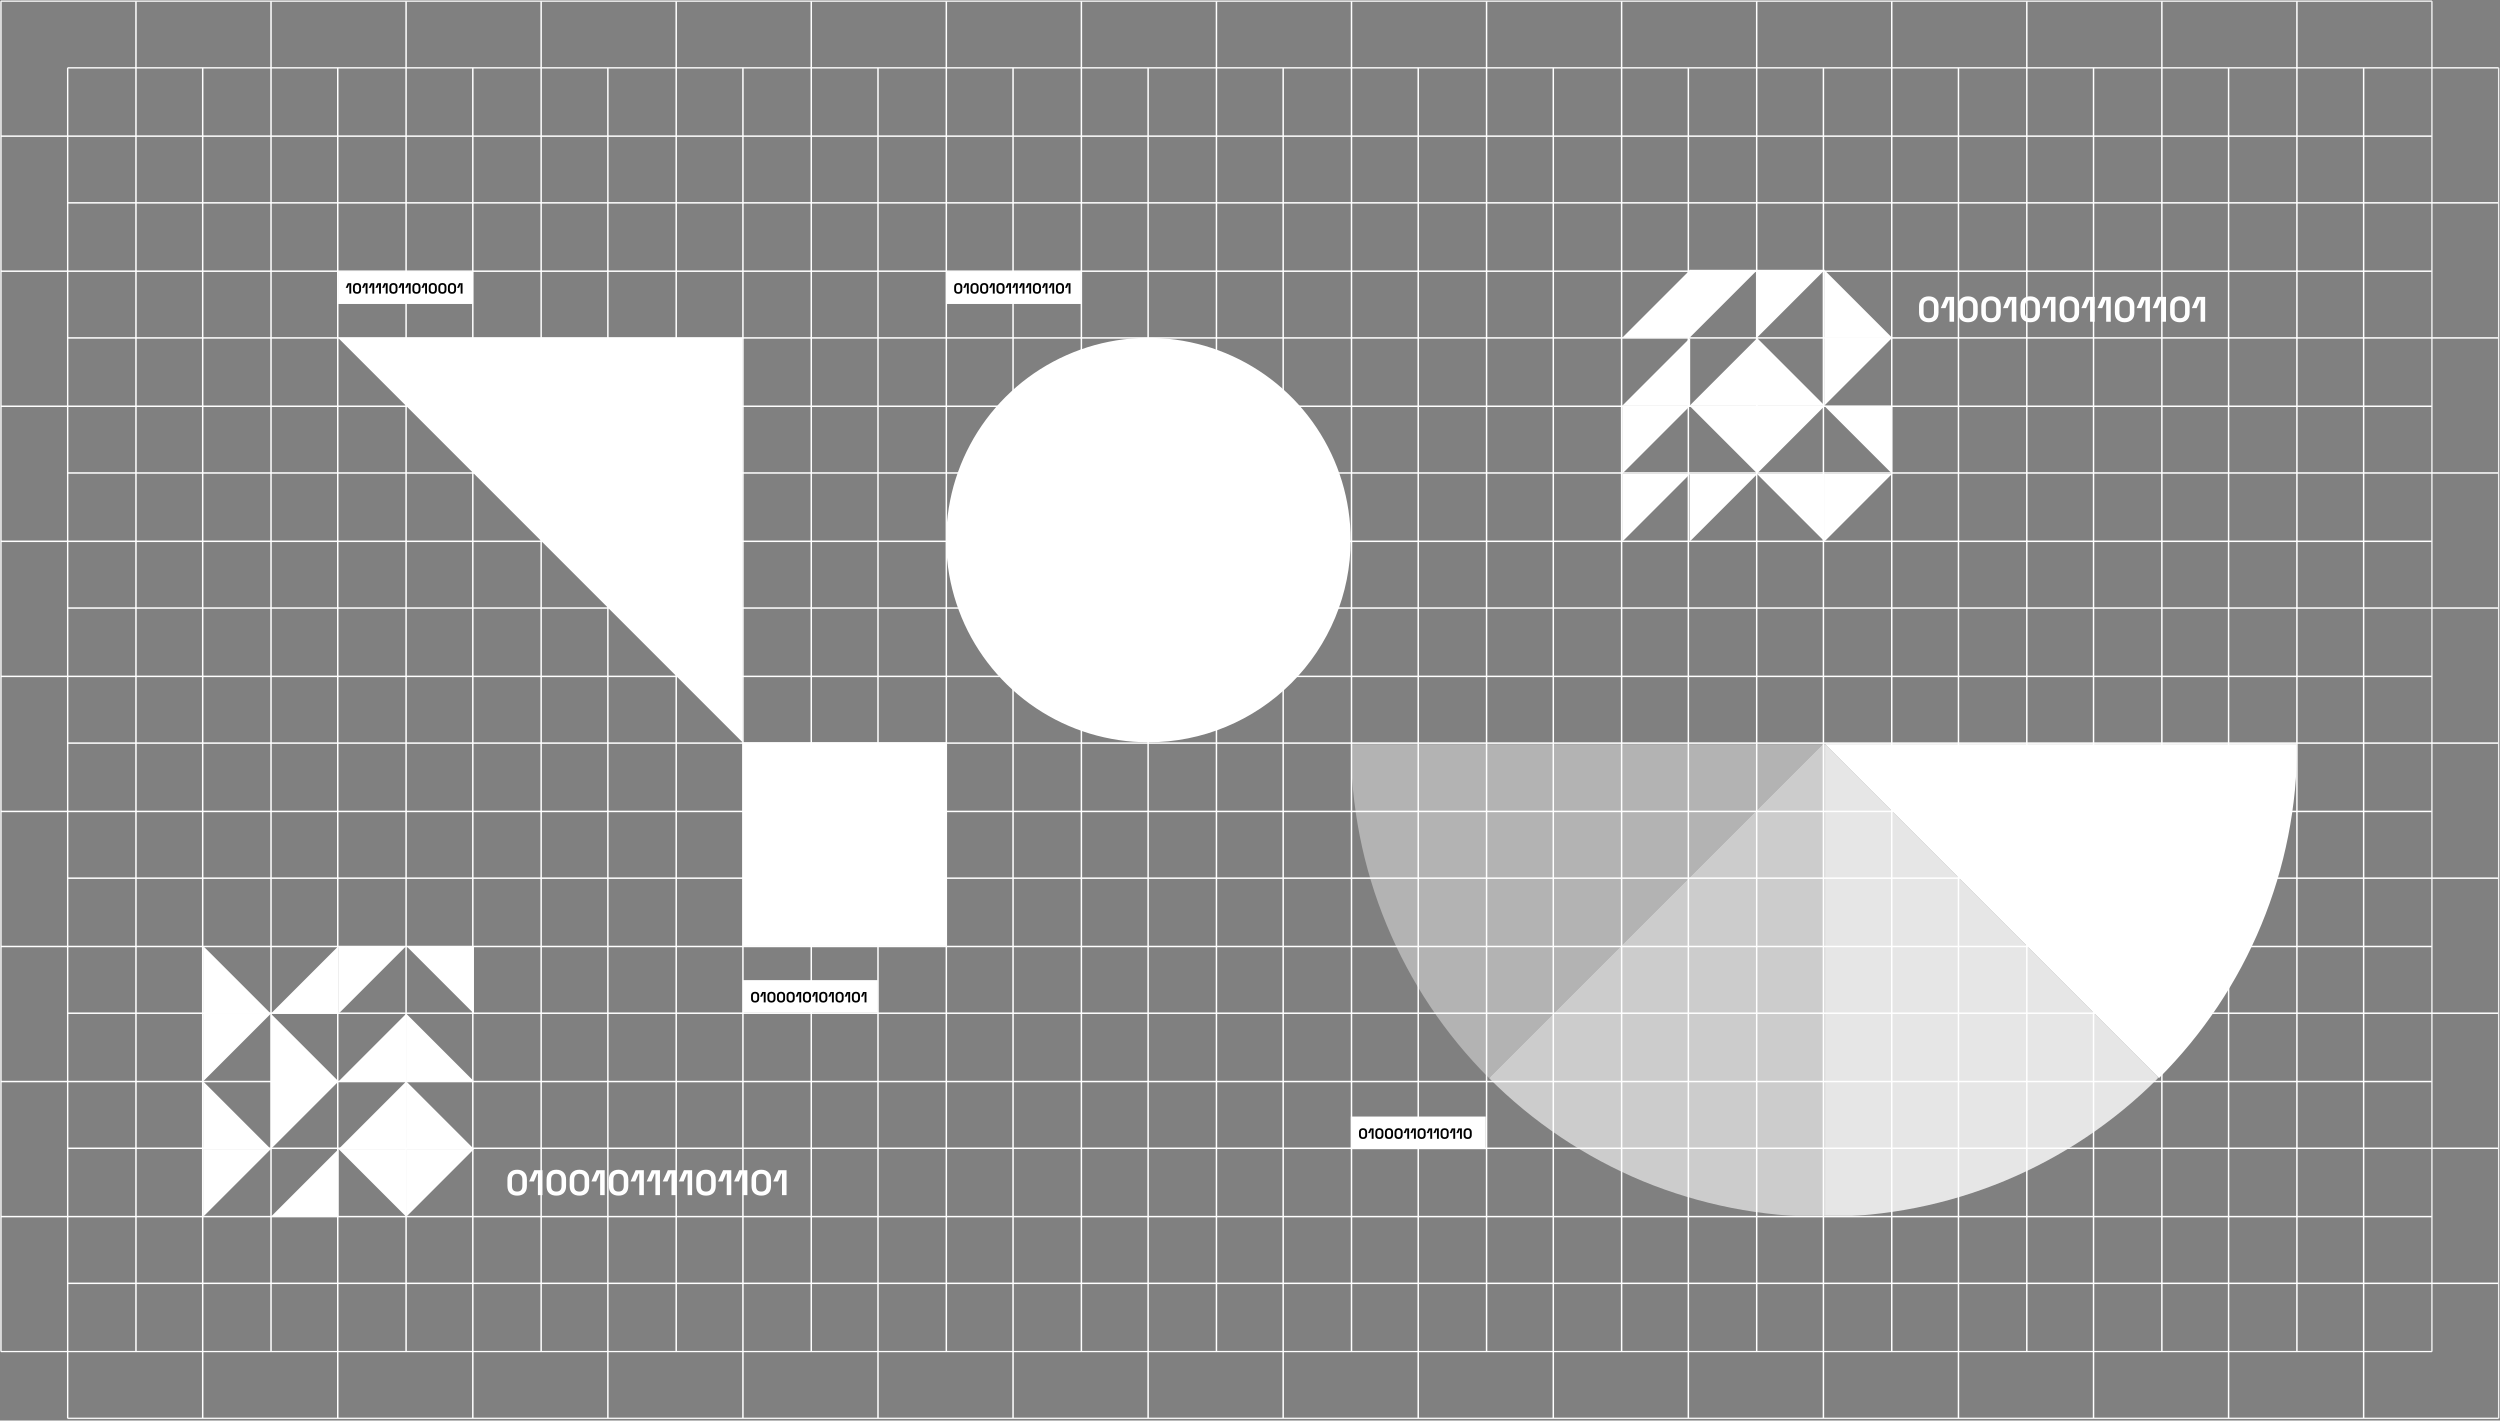 <svg width="1686" height="958" viewBox="0 0 1686 958" fill="none" xmlns="http://www.w3.org/2000/svg">
<rect x="0" y="0" width="1686" height="958" fill="#808080" stroke="none"/>
<mask id="mask0_84_2" style="mask-type:luminance" maskUnits="userSpaceOnUse" x="0" y="0" width="1641" height="913">
<path d="M1640.74 0.112H0V912.176H1640.74V0.112Z" fill="white"/>
</mask>
<g mask="url(#mask0_84_2)">
<path d="M1640.13 0.723H0.611" stroke="white" stroke-miterlimit="10"/>
<path d="M1640.13 91.807H0.611" stroke="white" stroke-miterlimit="10"/>
<path d="M1640.13 182.891H0.611" stroke="white" stroke-miterlimit="10"/>
<path d="M1640.13 273.975H0.611" stroke="white" stroke-miterlimit="10"/>
<path d="M1640.13 365.06H0.611" stroke="white" stroke-miterlimit="10"/>
<path d="M1640.13 456.144H0.611" stroke="white" stroke-miterlimit="10"/>
<path d="M1640.13 547.228H0.611" stroke="white" stroke-miterlimit="10"/>
<path d="M1640.13 638.312H0.611" stroke="white" stroke-miterlimit="10"/>
<path d="M1640.13 729.396H0.611" stroke="white" stroke-miterlimit="10"/>
<path d="M1640.13 820.48H0.611" stroke="white" stroke-miterlimit="10"/>
<path d="M1640.13 911.564H0.611" stroke="white" stroke-miterlimit="10"/>
<path d="M0.611 0.722V911.564" stroke="white" stroke-miterlimit="10"/>
<path d="M91.695 0.722V911.564" stroke="white" stroke-miterlimit="10"/>
<path d="M182.779 0.722V911.564" stroke="white" stroke-miterlimit="10"/>
<path d="M273.864 0.722V911.564" stroke="white" stroke-miterlimit="10"/>
<path d="M364.948 0.722V911.564" stroke="white" stroke-miterlimit="10"/>
<path d="M456.032 0.722V911.564" stroke="white" stroke-miterlimit="10"/>
<path d="M547.117 0.722V911.564" stroke="white" stroke-miterlimit="10"/>
<path d="M638.201 0.722V911.564" stroke="white" stroke-miterlimit="10"/>
<path d="M729.285 0.722V911.564" stroke="white" stroke-miterlimit="10"/>
<path d="M820.369 0.722V911.564" stroke="white" stroke-miterlimit="10"/>
<path d="M911.453 0.722V911.564" stroke="white" stroke-miterlimit="10"/>
<path d="M1002.54 0.722V911.564" stroke="white" stroke-miterlimit="10"/>
<path d="M1093.62 0.722V911.564" stroke="white" stroke-miterlimit="10"/>
<path d="M1184.71 0.722V911.564" stroke="white" stroke-miterlimit="10"/>
<path d="M1275.79 0.722V911.564" stroke="white" stroke-miterlimit="10"/>
<path d="M1366.88 0.722V911.564" stroke="white" stroke-miterlimit="10"/>
<path d="M1457.96 0.722V911.564" stroke="white" stroke-miterlimit="10"/>
<path d="M1549.04 0.722V911.564" stroke="white" stroke-miterlimit="10"/>
<path d="M1640.13 0.722V911.564" stroke="white" stroke-miterlimit="10"/>
</g>
<mask id="mask1_84_2" style="mask-type:luminance" maskUnits="userSpaceOnUse" x="45" y="45" width="1641" height="913">
<path d="M1685.74 45.112H45V957.176H1685.74V45.112Z" fill="white"/>
</mask>
<g mask="url(#mask1_84_2)">
<path d="M1685.13 45.723H45.611" stroke="white" stroke-miterlimit="10"/>
<path d="M1685.13 136.807H45.611" stroke="white" stroke-miterlimit="10"/>
<path d="M1685.13 227.891H45.611" stroke="white" stroke-miterlimit="10"/>
<path d="M1685.13 318.975H45.611" stroke="white" stroke-miterlimit="10"/>
<path d="M1685.13 410.06H45.611" stroke="white" stroke-miterlimit="10"/>
<path d="M1685.13 501.144H45.611" stroke="white" stroke-miterlimit="10"/>
<path d="M1685.13 592.228H45.611" stroke="white" stroke-miterlimit="10"/>
<path d="M1685.13 683.312H45.611" stroke="white" stroke-miterlimit="10"/>
<path d="M1685.13 774.396H45.611" stroke="white" stroke-miterlimit="10"/>
<path d="M1685.13 865.48H45.611" stroke="white" stroke-miterlimit="10"/>
<path d="M1685.13 956.564H45.611" stroke="white" stroke-miterlimit="10"/>
<path d="M45.611 45.722V956.564" stroke="white" stroke-miterlimit="10"/>
<path d="M136.695 45.722V956.564" stroke="white" stroke-miterlimit="10"/>
<path d="M227.779 45.722V956.564" stroke="white" stroke-miterlimit="10"/>
<path d="M318.864 45.722V956.564" stroke="white" stroke-miterlimit="10"/>
<path d="M409.948 45.722V956.564" stroke="white" stroke-miterlimit="10"/>
<path d="M501.032 45.722V956.564" stroke="white" stroke-miterlimit="10"/>
<path d="M592.117 45.722V956.564" stroke="white" stroke-miterlimit="10"/>
<path d="M683.201 45.722V956.564" stroke="white" stroke-miterlimit="10"/>
<path d="M774.285 45.722V956.564" stroke="white" stroke-miterlimit="10"/>
<path d="M865.369 45.722V956.564" stroke="white" stroke-miterlimit="10"/>
<path d="M956.453 45.722V956.564" stroke="white" stroke-miterlimit="10"/>
<path d="M1047.54 45.722V956.564" stroke="white" stroke-miterlimit="10"/>
<path d="M1138.62 45.722V956.564" stroke="white" stroke-miterlimit="10"/>
<path d="M1229.71 45.722V956.564" stroke="white" stroke-miterlimit="10"/>
<path d="M1320.79 45.722V956.564" stroke="white" stroke-miterlimit="10"/>
<path d="M1411.88 45.722V956.564" stroke="white" stroke-miterlimit="10"/>
<path d="M1502.96 45.722V956.564" stroke="white" stroke-miterlimit="10"/>
<path d="M1594.04 45.722V956.564" stroke="white" stroke-miterlimit="10"/>
<path d="M1685.13 45.722V956.564" stroke="white" stroke-miterlimit="10"/>
</g>
<path d="M228.017 227.841L500.758 500.587V227.841H228.017Z" fill="white"/>
<path d="M638.132 500.587H500.758V637.961H638.132V500.587Z" fill="white"/>
<path d="M775.506 500.587H774.506C747.533 500.587 721.166 492.589 698.739 477.605C676.312 462.62 658.833 441.321 648.51 416.402C638.188 391.482 635.487 364.062 640.749 337.607C646.011 311.153 659 286.853 678.072 267.781C697.144 248.708 721.444 235.72 747.898 230.457C774.353 225.195 801.773 227.896 826.693 238.218C851.612 248.54 872.911 266.02 887.896 288.447C902.881 310.874 910.879 337.24 910.879 364.213C910.879 400.381 896.511 435.068 870.936 460.643C845.361 486.218 810.674 500.586 774.506 500.587" fill="white"/>
<path d="M729 183H638V205H729V183Z" fill="white"/>
<path d="M592 661H501V683H592V661Z" fill="white"/>
<path d="M319 183H228V205H319V183Z" fill="white"/>
<path d="M646.24 198.14C645.413 198.14 644.75 197.913 644.25 197.46C643.75 197 643.5 196.307 643.5 195.38V193.62C643.5 192.72 643.75 192.037 644.25 191.57C644.75 191.097 645.413 190.86 646.24 190.86C647.073 190.86 647.737 191.097 648.23 191.57C648.73 192.037 648.98 192.72 648.98 193.62V195.38C648.98 196.307 648.73 197 648.23 197.46C647.737 197.913 647.073 198.14 646.24 198.14ZM646.24 197C646.74 197 647.107 196.863 647.34 196.59C647.58 196.317 647.7 195.927 647.7 195.42V193.56C647.7 193.047 647.567 192.66 647.3 192.4C647.04 192.133 646.687 192 646.24 192C645.78 192 645.42 192.137 645.16 192.41C644.907 192.683 644.78 193.067 644.78 193.56V195.42C644.78 195.947 644.9 196.343 645.14 196.61C645.387 196.87 645.753 197 646.24 197ZM652.064 198V191.94H651.884L650.944 194.16H649.604L651.034 191H653.344V198H652.064ZM657.246 198.14C656.419 198.14 655.756 197.913 655.256 197.46C654.756 197 654.506 196.307 654.506 195.38V193.62C654.506 192.72 654.756 192.037 655.256 191.57C655.756 191.097 656.419 190.86 657.246 190.86C658.079 190.86 658.743 191.097 659.236 191.57C659.736 192.037 659.986 192.72 659.986 193.62V195.38C659.986 196.307 659.736 197 659.236 197.46C658.743 197.913 658.079 198.14 657.246 198.14ZM657.246 197C657.746 197 658.113 196.863 658.346 196.59C658.586 196.317 658.706 195.927 658.706 195.42V193.56C658.706 193.047 658.573 192.66 658.306 192.4C658.046 192.133 657.693 192 657.246 192C656.786 192 656.426 192.137 656.166 192.41C655.913 192.683 655.786 193.067 655.786 193.56V195.42C655.786 195.947 655.906 196.343 656.146 196.61C656.393 196.87 656.759 197 657.246 197ZM663.73 198.14C662.904 198.14 662.24 197.913 661.74 197.46C661.24 197 660.99 196.307 660.99 195.38V193.62C660.99 192.72 661.24 192.037 661.74 191.57C662.24 191.097 662.904 190.86 663.73 190.86C664.564 190.86 665.227 191.097 665.72 191.57C666.22 192.037 666.47 192.72 666.47 193.62V195.38C666.47 196.307 666.22 197 665.72 197.46C665.227 197.913 664.564 198.14 663.73 198.14ZM663.73 197C664.23 197 664.597 196.863 664.83 196.59C665.07 196.317 665.19 195.927 665.19 195.42V193.56C665.19 193.047 665.057 192.66 664.79 192.4C664.53 192.133 664.177 192 663.73 192C663.27 192 662.91 192.137 662.65 192.41C662.397 192.683 662.27 193.067 662.27 193.56V195.42C662.27 195.947 662.39 196.343 662.63 196.61C662.877 196.87 663.244 197 663.73 197ZM669.555 198V191.94H669.375L668.435 194.16H667.095L668.525 191H670.835V198H669.555ZM674.736 198.14C673.909 198.14 673.246 197.913 672.746 197.46C672.246 197 671.996 196.307 671.996 195.38V193.62C671.996 192.72 672.246 192.037 672.746 191.57C673.246 191.097 673.909 190.86 674.736 190.86C675.569 190.86 676.233 191.097 676.726 191.57C677.226 192.037 677.476 192.72 677.476 193.62V195.38C677.476 196.307 677.226 197 676.726 197.46C676.233 197.913 675.569 198.14 674.736 198.14ZM674.736 197C675.236 197 675.603 196.863 675.836 196.59C676.076 196.317 676.196 195.927 676.196 195.42V193.56C676.196 193.047 676.063 192.66 675.796 192.4C675.536 192.133 675.183 192 674.736 192C674.276 192 673.916 192.137 673.656 192.41C673.403 192.683 673.276 193.067 673.276 193.56V195.42C673.276 195.947 673.396 196.343 673.636 196.61C673.883 196.87 674.249 197 674.736 197ZM680.56 198V191.94H680.38L679.44 194.16H678.1L679.53 191H681.84V198H680.56ZM685.082 198V191.94H684.902L683.962 194.16H682.622L684.052 191H686.362V198H685.082ZM689.603 198V191.94H689.423L688.483 194.16H687.143L688.573 191H690.883V198H689.603ZM694.125 198V191.94H693.945L693.005 194.16H691.665L693.095 191H695.405V198H694.125ZM699.306 198.14C698.48 198.14 697.816 197.913 697.316 197.46C696.816 197 696.566 196.307 696.566 195.38V193.62C696.566 192.72 696.816 192.037 697.316 191.57C697.816 191.097 698.48 190.86 699.306 190.86C700.14 190.86 700.803 191.097 701.296 191.57C701.796 192.037 702.046 192.72 702.046 193.62V195.38C702.046 196.307 701.796 197 701.296 197.46C700.803 197.913 700.14 198.14 699.306 198.14ZM699.306 197C699.806 197 700.173 196.863 700.406 196.59C700.646 196.317 700.766 195.927 700.766 195.42V193.56C700.766 193.047 700.633 192.66 700.366 192.4C700.106 192.133 699.753 192 699.306 192C698.846 192 698.486 192.137 698.226 192.41C697.973 192.683 697.846 193.067 697.846 193.56V195.42C697.846 195.947 697.966 196.343 698.206 196.61C698.453 196.87 698.82 197 699.306 197ZM705.131 198V191.94H704.951L704.011 194.16H702.671L704.101 191H706.411V198H705.131ZM709.652 198V191.94H709.472L708.532 194.16H707.192L708.622 191H710.932V198H709.652ZM714.834 198.14C714.007 198.14 713.344 197.913 712.844 197.46C712.344 197 712.094 196.307 712.094 195.38V193.62C712.094 192.72 712.344 192.037 712.844 191.57C713.344 191.097 714.007 190.86 714.834 190.86C715.667 190.86 716.33 191.097 716.824 191.57C717.324 192.037 717.574 192.72 717.574 193.62V195.38C717.574 196.307 717.324 197 716.824 197.46C716.33 197.913 715.667 198.14 714.834 198.14ZM714.834 197C715.334 197 715.7 196.863 715.934 196.59C716.174 196.317 716.294 195.927 716.294 195.42V193.56C716.294 193.047 716.16 192.66 715.894 192.4C715.634 192.133 715.28 192 714.834 192C714.374 192 714.014 192.137 713.754 192.41C713.5 192.683 713.374 193.067 713.374 193.56V195.42C713.374 195.947 713.494 196.343 713.734 196.61C713.98 196.87 714.347 197 714.834 197ZM720.658 198V191.94H720.478L719.538 194.16H718.198L719.628 191H721.938V198H720.658Z" fill="black"/>
<path d="M509.24 676.14C508.413 676.14 507.75 675.913 507.25 675.46C506.75 675 506.5 674.307 506.5 673.38V671.62C506.5 670.72 506.75 670.037 507.25 669.57C507.75 669.097 508.413 668.86 509.24 668.86C510.073 668.86 510.737 669.097 511.23 669.57C511.73 670.037 511.98 670.72 511.98 671.62V673.38C511.98 674.307 511.73 675 511.23 675.46C510.737 675.913 510.073 676.14 509.24 676.14ZM509.24 675C509.74 675 510.107 674.863 510.34 674.59C510.58 674.317 510.7 673.927 510.7 673.42V671.56C510.7 671.047 510.567 670.66 510.3 670.4C510.04 670.133 509.687 670 509.24 670C508.78 670 508.42 670.137 508.16 670.41C507.907 670.683 507.78 671.067 507.78 671.56V673.42C507.78 673.947 507.9 674.343 508.14 674.61C508.387 674.87 508.753 675 509.24 675ZM515.064 676V669.94H514.884L513.944 672.16H512.604L514.034 669H516.344V676H515.064ZM520.246 676.14C519.419 676.14 518.756 675.913 518.256 675.46C517.756 675 517.506 674.307 517.506 673.38V671.62C517.506 670.72 517.756 670.037 518.256 669.57C518.756 669.097 519.419 668.86 520.246 668.86C521.079 668.86 521.743 669.097 522.236 669.57C522.736 670.037 522.986 670.72 522.986 671.62V673.38C522.986 674.307 522.736 675 522.236 675.46C521.743 675.913 521.079 676.14 520.246 676.14ZM520.246 675C520.746 675 521.113 674.863 521.346 674.59C521.586 674.317 521.706 673.927 521.706 673.42V671.56C521.706 671.047 521.573 670.66 521.306 670.4C521.046 670.133 520.693 670 520.246 670C519.786 670 519.426 670.137 519.166 670.41C518.913 670.683 518.786 671.067 518.786 671.56V673.42C518.786 673.947 518.906 674.343 519.146 674.61C519.393 674.87 519.759 675 520.246 675ZM526.73 676.14C525.904 676.14 525.24 675.913 524.74 675.46C524.24 675 523.99 674.307 523.99 673.38V671.62C523.99 670.72 524.24 670.037 524.74 669.57C525.24 669.097 525.904 668.86 526.73 668.86C527.564 668.86 528.227 669.097 528.72 669.57C529.22 670.037 529.47 670.72 529.47 671.62V673.38C529.47 674.307 529.22 675 528.72 675.46C528.227 675.913 527.564 676.14 526.73 676.14ZM526.73 675C527.23 675 527.597 674.863 527.83 674.59C528.07 674.317 528.19 673.927 528.19 673.42V671.56C528.19 671.047 528.057 670.66 527.79 670.4C527.53 670.133 527.177 670 526.73 670C526.27 670 525.91 670.137 525.65 670.41C525.397 670.683 525.27 671.067 525.27 671.56V673.42C525.27 673.947 525.39 674.343 525.63 674.61C525.877 674.87 526.244 675 526.73 675ZM533.215 676.14C532.388 676.14 531.725 675.913 531.225 675.46C530.725 675 530.475 674.307 530.475 673.38V671.62C530.475 670.72 530.725 670.037 531.225 669.57C531.725 669.097 532.388 668.86 533.215 668.86C534.048 668.86 534.711 669.097 535.205 669.57C535.705 670.037 535.955 670.72 535.955 671.62V673.38C535.955 674.307 535.705 675 535.205 675.46C534.711 675.913 534.048 676.14 533.215 676.14ZM533.215 675C533.715 675 534.081 674.863 534.315 674.59C534.555 674.317 534.675 673.927 534.675 673.42V671.56C534.675 671.047 534.541 670.66 534.275 670.4C534.015 670.133 533.661 670 533.215 670C532.755 670 532.395 670.137 532.135 670.41C531.881 670.683 531.755 671.067 531.755 671.56V673.42C531.755 673.947 531.875 674.343 532.115 674.61C532.361 674.87 532.728 675 533.215 675ZM539.039 676V669.94H538.859L537.919 672.16H536.579L538.009 669H540.319V676H539.039ZM544.22 676.14C543.394 676.14 542.73 675.913 542.23 675.46C541.73 675 541.48 674.307 541.48 673.38V671.62C541.48 670.72 541.73 670.037 542.23 669.57C542.73 669.097 543.394 668.86 544.22 668.86C545.054 668.86 545.717 669.097 546.21 669.57C546.71 670.037 546.96 670.72 546.96 671.62V673.38C546.96 674.307 546.71 675 546.21 675.46C545.717 675.913 545.054 676.14 544.22 676.14ZM544.22 675C544.72 675 545.087 674.863 545.32 674.59C545.56 674.317 545.68 673.927 545.68 673.42V671.56C545.68 671.047 545.547 670.66 545.28 670.4C545.02 670.133 544.667 670 544.22 670C543.76 670 543.4 670.137 543.14 670.41C542.887 670.683 542.76 671.067 542.76 671.56V673.42C542.76 673.947 542.88 674.343 543.12 674.61C543.367 674.87 543.734 675 544.22 675ZM550.045 676V669.94H549.865L548.925 672.16H547.585L549.015 669H551.325V676H550.045ZM555.226 676.14C554.4 676.14 553.736 675.913 553.236 675.46C552.736 675 552.486 674.307 552.486 673.38V671.62C552.486 670.72 552.736 670.037 553.236 669.57C553.736 669.097 554.4 668.86 555.226 668.86C556.06 668.86 556.723 669.097 557.216 669.57C557.716 670.037 557.966 670.72 557.966 671.62V673.38C557.966 674.307 557.716 675 557.216 675.46C556.723 675.913 556.06 676.14 555.226 676.14ZM555.226 675C555.726 675 556.093 674.863 556.326 674.59C556.566 674.317 556.686 673.927 556.686 673.42V671.56C556.686 671.047 556.553 670.66 556.286 670.4C556.026 670.133 555.673 670 555.226 670C554.766 670 554.406 670.137 554.146 670.41C553.893 670.683 553.766 671.067 553.766 671.56V673.42C553.766 673.947 553.886 674.343 554.126 674.61C554.373 674.87 554.74 675 555.226 675ZM561.051 676V669.94H560.871L559.931 672.16H558.591L560.021 669H562.331V676H561.051ZM566.232 676.14C565.406 676.14 564.742 675.913 564.242 675.46C563.742 675 563.492 674.307 563.492 673.38V671.62C563.492 670.72 563.742 670.037 564.242 669.57C564.742 669.097 565.406 668.86 566.232 668.86C567.066 668.86 567.729 669.097 568.222 669.57C568.722 670.037 568.972 670.72 568.972 671.62V673.38C568.972 674.307 568.722 675 568.222 675.46C567.729 675.913 567.066 676.14 566.232 676.14ZM566.232 675C566.732 675 567.099 674.863 567.332 674.59C567.572 674.317 567.692 673.927 567.692 673.42V671.56C567.692 671.047 567.559 670.66 567.292 670.4C567.032 670.133 566.679 670 566.232 670C565.772 670 565.412 670.137 565.152 670.41C564.899 670.683 564.772 671.067 564.772 671.56V673.42C564.772 673.947 564.892 674.343 565.132 674.61C565.379 674.87 565.746 675 566.232 675ZM572.057 676V669.94H571.877L570.937 672.16H569.597L571.027 669H573.337V676H572.057ZM577.238 676.14C576.411 676.14 575.748 675.913 575.248 675.46C574.748 675 574.498 674.307 574.498 673.38V671.62C574.498 670.72 574.748 670.037 575.248 669.57C575.748 669.097 576.411 668.86 577.238 668.86C578.071 668.86 578.735 669.097 579.228 669.57C579.728 670.037 579.978 670.72 579.978 671.62V673.38C579.978 674.307 579.728 675 579.228 675.46C578.735 675.913 578.071 676.14 577.238 676.14ZM577.238 675C577.738 675 578.105 674.863 578.338 674.59C578.578 674.317 578.698 673.927 578.698 673.42V671.56C578.698 671.047 578.565 670.66 578.298 670.4C578.038 670.133 577.685 670 577.238 670C576.778 670 576.418 670.137 576.158 670.41C575.905 670.683 575.778 671.067 575.778 671.56V673.42C575.778 673.947 575.898 674.343 576.138 674.61C576.385 674.87 576.751 675 577.238 675ZM583.062 676V669.94H582.882L581.942 672.16H580.602L582.032 669H584.342V676H583.062Z" fill="black"/>
<path d="M235.58 198V191.94H235.4L234.46 194.16H233.12L234.55 191H236.86V198H235.58ZM240.761 198.14C239.935 198.14 239.271 197.913 238.771 197.46C238.271 197 238.021 196.307 238.021 195.38V193.62C238.021 192.72 238.271 192.037 238.771 191.57C239.271 191.097 239.935 190.86 240.761 190.86C241.595 190.86 242.258 191.097 242.751 191.57C243.251 192.037 243.501 192.72 243.501 193.62V195.38C243.501 196.307 243.251 197 242.751 197.46C242.258 197.913 241.595 198.14 240.761 198.14ZM240.761 197C241.261 197 241.628 196.863 241.861 196.59C242.101 196.317 242.221 195.927 242.221 195.42V193.56C242.221 193.047 242.088 192.66 241.821 192.4C241.561 192.133 241.208 192 240.761 192C240.301 192 239.941 192.137 239.681 192.41C239.428 192.683 239.301 193.067 239.301 193.56V195.42C239.301 195.947 239.421 196.343 239.661 196.61C239.908 196.87 240.275 197 240.761 197ZM246.586 198V191.94H246.406L245.466 194.16H244.126L245.556 191H247.866V198H246.586ZM251.107 198V191.94H250.927L249.987 194.16H248.647L250.077 191H252.387V198H251.107ZM255.629 198V191.94H255.449L254.509 194.16H253.169L254.599 191H256.909V198H255.629ZM260.15 198V191.94H259.97L259.03 194.16H257.69L259.12 191H261.43V198H260.15ZM265.332 198.14C264.505 198.14 263.842 197.913 263.342 197.46C262.842 197 262.592 196.307 262.592 195.38V193.62C262.592 192.72 262.842 192.037 263.342 191.57C263.842 191.097 264.505 190.86 265.332 190.86C266.165 190.86 266.828 191.097 267.322 191.57C267.822 192.037 268.072 192.72 268.072 193.62V195.38C268.072 196.307 267.822 197 267.322 197.46C266.828 197.913 266.165 198.14 265.332 198.14ZM265.332 197C265.832 197 266.198 196.863 266.432 196.59C266.672 196.317 266.792 195.927 266.792 195.42V193.56C266.792 193.047 266.658 192.66 266.392 192.4C266.132 192.133 265.778 192 265.332 192C264.872 192 264.512 192.137 264.252 192.41C263.998 192.683 263.872 193.067 263.872 193.56V195.42C263.872 195.947 263.992 196.343 264.232 196.61C264.478 196.87 264.845 197 265.332 197ZM271.156 198V191.94H270.976L270.036 194.16H268.696L270.126 191H272.436V198H271.156ZM275.678 198V191.94H275.498L274.558 194.16H273.218L274.648 191H276.958V198H275.678ZM280.859 198.14C280.032 198.14 279.369 197.913 278.869 197.46C278.369 197 278.119 196.307 278.119 195.38V193.62C278.119 192.72 278.369 192.037 278.869 191.57C279.369 191.097 280.032 190.86 280.859 190.86C281.692 190.86 282.356 191.097 282.849 191.57C283.349 192.037 283.599 192.72 283.599 193.62V195.38C283.599 196.307 283.349 197 282.849 197.46C282.356 197.913 281.692 198.14 280.859 198.14ZM280.859 197C281.359 197 281.726 196.863 281.959 196.59C282.199 196.317 282.319 195.927 282.319 195.42V193.56C282.319 193.047 282.186 192.66 281.919 192.4C281.659 192.133 281.306 192 280.859 192C280.399 192 280.039 192.137 279.779 192.41C279.526 192.683 279.399 193.067 279.399 193.56V195.42C279.399 195.947 279.519 196.343 279.759 196.61C280.006 196.87 280.372 197 280.859 197ZM286.684 198V191.94H286.504L285.564 194.16H284.224L285.654 191H287.964V198H286.684ZM291.865 198.14C291.038 198.14 290.375 197.913 289.875 197.46C289.375 197 289.125 196.307 289.125 195.38V193.62C289.125 192.72 289.375 192.037 289.875 191.57C290.375 191.097 291.038 190.86 291.865 190.86C292.698 190.86 293.362 191.097 293.855 191.57C294.355 192.037 294.605 192.72 294.605 193.62V195.38C294.605 196.307 294.355 197 293.855 197.46C293.362 197.913 292.698 198.14 291.865 198.14ZM291.865 197C292.365 197 292.732 196.863 292.965 196.59C293.205 196.317 293.325 195.927 293.325 195.42V193.56C293.325 193.047 293.192 192.66 292.925 192.4C292.665 192.133 292.312 192 291.865 192C291.405 192 291.045 192.137 290.785 192.41C290.532 192.683 290.405 193.067 290.405 193.56V195.42C290.405 195.947 290.525 196.343 290.765 196.61C291.012 196.87 291.378 197 291.865 197ZM298.349 198.14C297.523 198.14 296.859 197.913 296.359 197.46C295.859 197 295.609 196.307 295.609 195.38V193.62C295.609 192.72 295.859 192.037 296.359 191.57C296.859 191.097 297.523 190.86 298.349 190.86C299.183 190.86 299.846 191.097 300.339 191.57C300.839 192.037 301.089 192.72 301.089 193.62V195.38C301.089 196.307 300.839 197 300.339 197.46C299.846 197.913 299.183 198.14 298.349 198.14ZM298.349 197C298.849 197 299.216 196.863 299.449 196.59C299.689 196.317 299.809 195.927 299.809 195.42V193.56C299.809 193.047 299.676 192.66 299.409 192.4C299.149 192.133 298.796 192 298.349 192C297.889 192 297.529 192.137 297.269 192.41C297.016 192.683 296.889 193.067 296.889 193.56V195.42C296.889 195.947 297.009 196.343 297.249 196.61C297.496 196.87 297.863 197 298.349 197ZM304.834 198.14C304.007 198.14 303.344 197.913 302.844 197.46C302.344 197 302.094 196.307 302.094 195.38V193.62C302.094 192.72 302.344 192.037 302.844 191.57C303.344 191.097 304.007 190.86 304.834 190.86C305.667 190.86 306.33 191.097 306.824 191.57C307.324 192.037 307.574 192.72 307.574 193.62V195.38C307.574 196.307 307.324 197 306.824 197.46C306.33 197.913 305.667 198.14 304.834 198.14ZM304.834 197C305.334 197 305.7 196.863 305.934 196.59C306.174 196.317 306.294 195.927 306.294 195.42V193.56C306.294 193.047 306.16 192.66 305.894 192.4C305.634 192.133 305.28 192 304.834 192C304.374 192 304.014 192.137 303.754 192.41C303.5 192.683 303.374 193.067 303.374 193.56V195.42C303.374 195.947 303.494 196.343 303.734 196.61C303.98 196.87 304.347 197 304.834 197ZM310.658 198V191.94H310.478L309.538 194.16H308.198L309.628 191H311.938V198H310.658Z" fill="black"/>
<path d="M1300.78 217.336C1298.79 217.336 1297.2 216.792 1296 215.704C1294.8 214.6 1294.2 212.936 1294.2 210.712V206.488C1294.2 204.328 1294.8 202.688 1296 201.568C1297.2 200.432 1298.79 199.864 1300.78 199.864C1302.78 199.864 1304.37 200.432 1305.55 201.568C1306.75 202.688 1307.35 204.328 1307.35 206.488V210.712C1307.35 212.936 1306.75 214.6 1305.55 215.704C1304.37 216.792 1302.78 217.336 1300.78 217.336ZM1300.78 214.6C1301.98 214.6 1302.86 214.272 1303.42 213.616C1303.99 212.96 1304.28 212.024 1304.28 210.808V206.344C1304.28 205.112 1303.96 204.184 1303.32 203.56C1302.7 202.92 1301.85 202.6 1300.78 202.6C1299.67 202.6 1298.81 202.928 1298.18 203.584C1297.58 204.24 1297.27 205.16 1297.27 206.344V210.808C1297.27 212.072 1297.56 213.024 1298.14 213.664C1298.73 214.288 1299.61 214.6 1300.78 214.6ZM1314.75 217V202.456H1314.32L1312.07 207.784H1308.85L1312.28 200.2H1317.83V217H1314.75ZM1327.19 217.336C1325.21 217.336 1323.61 216.792 1322.41 215.704C1321.21 214.6 1320.61 212.936 1320.61 210.712V206.488C1320.61 204.328 1321.21 202.688 1322.41 201.568C1323.61 200.432 1325.21 199.864 1327.19 199.864C1329.19 199.864 1330.78 200.432 1331.97 201.568C1333.17 202.688 1333.77 204.328 1333.77 206.488V210.712C1333.77 212.936 1333.17 214.6 1331.97 215.704C1330.78 216.792 1329.19 217.336 1327.19 217.336ZM1327.19 214.6C1328.39 214.6 1329.27 214.272 1329.83 213.616C1330.41 212.96 1330.69 212.024 1330.69 210.808V206.344C1330.69 205.112 1330.37 204.184 1329.73 203.56C1329.11 202.92 1328.26 202.6 1327.19 202.6C1326.09 202.6 1325.22 202.928 1324.6 203.584C1323.99 204.24 1323.69 205.16 1323.69 206.344V210.808C1323.69 212.072 1323.97 213.024 1324.55 213.664C1325.14 214.288 1326.02 214.6 1327.19 214.6ZM1342.75 217.336C1340.77 217.336 1339.18 216.792 1337.98 215.704C1336.78 214.6 1336.18 212.936 1336.18 210.712V206.488C1336.18 204.328 1336.78 202.688 1337.98 201.568C1339.18 200.432 1340.77 199.864 1342.75 199.864C1344.75 199.864 1346.34 200.432 1347.53 201.568C1348.73 202.688 1349.33 204.328 1349.33 206.488V210.712C1349.33 212.936 1348.73 214.6 1347.53 215.704C1346.34 216.792 1344.75 217.336 1342.75 217.336ZM1342.75 214.6C1343.95 214.6 1344.83 214.272 1345.39 213.616C1345.97 212.96 1346.26 212.024 1346.26 210.808V206.344C1346.26 205.112 1345.94 204.184 1345.3 203.56C1344.67 202.92 1343.82 202.6 1342.75 202.6C1341.65 202.6 1340.78 202.928 1340.16 203.584C1339.55 204.24 1339.25 205.16 1339.25 206.344V210.808C1339.25 212.072 1339.54 213.024 1340.11 213.664C1340.7 214.288 1341.58 214.6 1342.75 214.6ZM1356.73 217V202.456H1356.3L1354.04 207.784H1350.83L1354.26 200.2H1359.8V217H1356.73ZM1369.17 217.336C1367.18 217.336 1365.59 216.792 1364.39 215.704C1363.19 214.6 1362.59 212.936 1362.59 210.712V206.488C1362.59 204.328 1363.19 202.688 1364.39 201.568C1365.59 200.432 1367.18 199.864 1369.17 199.864C1371.17 199.864 1372.76 200.432 1373.94 201.568C1375.14 202.688 1375.74 204.328 1375.74 206.488V210.712C1375.74 212.936 1375.14 214.6 1373.94 215.704C1372.76 216.792 1371.17 217.336 1369.17 217.336ZM1369.17 214.6C1370.37 214.6 1371.25 214.272 1371.81 213.616C1372.38 212.96 1372.67 212.024 1372.67 210.808V206.344C1372.67 205.112 1372.35 204.184 1371.71 203.56C1371.09 202.92 1370.24 202.6 1369.17 202.6C1368.06 202.6 1367.2 202.928 1366.57 203.584C1365.97 204.24 1365.66 205.16 1365.66 206.344V210.808C1365.66 212.072 1365.95 213.024 1366.53 213.664C1367.12 214.288 1368 214.6 1369.17 214.6ZM1383.15 217V202.456H1382.71L1380.46 207.784H1377.24L1380.67 200.2H1386.22V217H1383.15ZM1395.58 217.336C1393.6 217.336 1392 216.792 1390.8 215.704C1389.6 214.6 1389 212.936 1389 210.712V206.488C1389 204.328 1389.6 202.688 1390.8 201.568C1392 200.432 1393.6 199.864 1395.58 199.864C1397.58 199.864 1399.17 200.432 1400.36 201.568C1401.56 202.688 1402.16 204.328 1402.16 206.488V210.712C1402.16 212.936 1401.56 214.6 1400.36 215.704C1399.17 216.792 1397.58 217.336 1395.58 217.336ZM1395.58 214.6C1396.78 214.6 1397.66 214.272 1398.22 213.616C1398.8 212.96 1399.08 212.024 1399.08 210.808V206.344C1399.08 205.112 1398.76 204.184 1398.12 203.56C1397.5 202.92 1396.65 202.6 1395.58 202.6C1394.48 202.6 1393.61 202.928 1392.99 203.584C1392.38 204.24 1392.08 205.16 1392.08 206.344V210.808C1392.08 212.072 1392.36 213.024 1392.94 213.664C1393.53 214.288 1394.41 214.6 1395.58 214.6ZM1409.56 217V202.456H1409.13L1406.87 207.784H1403.66L1407.09 200.2H1412.63V217H1409.56ZM1420.41 217V202.456H1419.98L1417.72 207.784H1414.51L1417.94 200.2H1423.48V217H1420.41ZM1432.85 217.336C1430.86 217.336 1429.27 216.792 1428.07 215.704C1426.87 214.6 1426.27 212.936 1426.27 210.712V206.488C1426.27 204.328 1426.87 202.688 1428.07 201.568C1429.27 200.432 1430.86 199.864 1432.85 199.864C1434.85 199.864 1436.44 200.432 1437.62 201.568C1438.82 202.688 1439.42 204.328 1439.42 206.488V210.712C1439.42 212.936 1438.82 214.6 1437.62 215.704C1436.44 216.792 1434.85 217.336 1432.85 217.336ZM1432.85 214.6C1434.05 214.6 1434.93 214.272 1435.49 213.616C1436.06 212.96 1436.35 212.024 1436.35 210.808V206.344C1436.35 205.112 1436.03 204.184 1435.39 203.56C1434.77 202.92 1433.92 202.6 1432.85 202.6C1431.74 202.6 1430.88 202.928 1430.25 203.584C1429.65 204.24 1429.34 205.16 1429.34 206.344V210.808C1429.34 212.072 1429.63 213.024 1430.21 213.664C1430.8 214.288 1431.68 214.6 1432.85 214.6ZM1446.82 217V202.456H1446.39L1444.14 207.784H1440.92L1444.35 200.2H1449.9V217H1446.82ZM1457.68 217V202.456H1457.24L1454.99 207.784H1451.77L1455.2 200.2H1460.75V217H1457.68ZM1470.11 217.336C1468.13 217.336 1466.54 216.792 1465.34 215.704C1464.14 214.6 1463.54 212.936 1463.54 210.712V206.488C1463.54 204.328 1464.14 202.688 1465.34 201.568C1466.54 200.432 1468.13 199.864 1470.11 199.864C1472.11 199.864 1473.7 200.432 1474.89 201.568C1476.09 202.688 1476.69 204.328 1476.69 206.488V210.712C1476.69 212.936 1476.09 214.6 1474.89 215.704C1473.7 216.792 1472.11 217.336 1470.11 217.336ZM1470.11 214.6C1471.31 214.6 1472.19 214.272 1472.75 213.616C1473.33 212.96 1473.62 212.024 1473.62 210.808V206.344C1473.62 205.112 1473.3 204.184 1472.66 203.56C1472.03 202.92 1471.18 202.6 1470.11 202.6C1469.01 202.6 1468.14 202.928 1467.52 203.584C1466.91 204.24 1466.61 205.16 1466.61 206.344V210.808C1466.61 212.072 1466.9 213.024 1467.47 213.664C1468.06 214.288 1468.94 214.6 1470.11 214.6ZM1484.09 217V202.456H1483.66L1481.4 207.784H1478.19L1481.62 200.2H1487.16V217H1484.09Z" fill="white"/>
<path d="M348.776 806.336C346.792 806.336 345.2 805.792 344 804.704C342.8 803.6 342.2 801.936 342.2 799.712V795.488C342.2 793.328 342.8 791.688 344 790.568C345.2 789.432 346.792 788.864 348.776 788.864C350.776 788.864 352.368 789.432 353.552 790.568C354.752 791.688 355.352 793.328 355.352 795.488V799.712C355.352 801.936 354.752 803.6 353.552 804.704C352.368 805.792 350.776 806.336 348.776 806.336ZM348.776 803.6C349.976 803.6 350.856 803.272 351.416 802.616C351.992 801.96 352.28 801.024 352.28 799.808V795.344C352.28 794.112 351.96 793.184 351.32 792.56C350.696 791.92 349.848 791.6 348.776 791.6C347.672 791.6 346.808 791.928 346.184 792.584C345.576 793.24 345.272 794.16 345.272 795.344V799.808C345.272 801.072 345.56 802.024 346.136 802.664C346.728 803.288 347.608 803.6 348.776 803.6ZM362.755 806V791.456H362.323L360.067 796.784H356.851L360.283 789.2H365.827V806H362.755ZM375.19 806.336C373.206 806.336 371.614 805.792 370.414 804.704C369.214 803.6 368.614 801.936 368.614 799.712V795.488C368.614 793.328 369.214 791.688 370.414 790.568C371.614 789.432 373.206 788.864 375.19 788.864C377.19 788.864 378.782 789.432 379.966 790.568C381.166 791.688 381.766 793.328 381.766 795.488V799.712C381.766 801.936 381.166 803.6 379.966 804.704C378.782 805.792 377.19 806.336 375.19 806.336ZM375.19 803.6C376.39 803.6 377.27 803.272 377.83 802.616C378.406 801.96 378.694 801.024 378.694 799.808V795.344C378.694 794.112 378.374 793.184 377.734 792.56C377.11 791.92 376.262 791.6 375.19 791.6C374.086 791.6 373.222 791.928 372.598 792.584C371.99 793.24 371.686 794.16 371.686 795.344V799.808C371.686 801.072 371.974 802.024 372.55 802.664C373.142 803.288 374.022 803.6 375.19 803.6ZM390.753 806.336C388.769 806.336 387.177 805.792 385.977 804.704C384.777 803.6 384.177 801.936 384.177 799.712V795.488C384.177 793.328 384.777 791.688 385.977 790.568C387.177 789.432 388.769 788.864 390.753 788.864C392.753 788.864 394.345 789.432 395.529 790.568C396.729 791.688 397.329 793.328 397.329 795.488V799.712C397.329 801.936 396.729 803.6 395.529 804.704C394.345 805.792 392.753 806.336 390.753 806.336ZM390.753 803.6C391.953 803.6 392.833 803.272 393.393 802.616C393.969 801.96 394.257 801.024 394.257 799.808V795.344C394.257 794.112 393.937 793.184 393.297 792.56C392.673 791.92 391.825 791.6 390.753 791.6C389.649 791.6 388.785 791.928 388.161 792.584C387.553 793.24 387.249 794.16 387.249 795.344V799.808C387.249 801.072 387.537 802.024 388.113 802.664C388.705 803.288 389.585 803.6 390.753 803.6ZM404.731 806V791.456H404.299L402.043 796.784H398.827L402.259 789.2H407.803V806H404.731ZM417.167 806.336C415.183 806.336 413.591 805.792 412.391 804.704C411.191 803.6 410.591 801.936 410.591 799.712V795.488C410.591 793.328 411.191 791.688 412.391 790.568C413.591 789.432 415.183 788.864 417.167 788.864C419.167 788.864 420.759 789.432 421.943 790.568C423.143 791.688 423.743 793.328 423.743 795.488V799.712C423.743 801.936 423.143 803.6 421.943 804.704C420.759 805.792 419.167 806.336 417.167 806.336ZM417.167 803.6C418.367 803.6 419.247 803.272 419.807 802.616C420.383 801.96 420.671 801.024 420.671 799.808V795.344C420.671 794.112 420.351 793.184 419.711 792.56C419.087 791.92 418.239 791.6 417.167 791.6C416.063 791.6 415.199 791.928 414.575 792.584C413.967 793.24 413.663 794.16 413.663 795.344V799.808C413.663 801.072 413.951 802.024 414.527 802.664C415.119 803.288 415.999 803.6 417.167 803.6ZM431.145 806V791.456H430.713L428.457 796.784H425.241L428.673 789.2H434.217V806H431.145ZM441.997 806V791.456H441.565L439.309 796.784H436.093L439.525 789.2H445.069V806H441.997ZM452.848 806V791.456H452.416L450.16 796.784H446.944L450.376 789.2H455.92V806H452.848ZM463.7 806V791.456H463.268L461.012 796.784H457.796L461.228 789.2H466.772V806H463.7ZM476.135 806.336C474.151 806.336 472.559 805.792 471.359 804.704C470.159 803.6 469.559 801.936 469.559 799.712V795.488C469.559 793.328 470.159 791.688 471.359 790.568C472.559 789.432 474.151 788.864 476.135 788.864C478.135 788.864 479.727 789.432 480.911 790.568C482.111 791.688 482.711 793.328 482.711 795.488V799.712C482.711 801.936 482.111 803.6 480.911 804.704C479.727 805.792 478.135 806.336 476.135 806.336ZM476.135 803.6C477.335 803.6 478.215 803.272 478.775 802.616C479.351 801.96 479.639 801.024 479.639 799.808V795.344C479.639 794.112 479.319 793.184 478.679 792.56C478.055 791.92 477.207 791.6 476.135 791.6C475.031 791.6 474.167 791.928 473.543 792.584C472.935 793.24 472.631 794.16 472.631 795.344V799.808C472.631 801.072 472.919 802.024 473.495 802.664C474.087 803.288 474.967 803.6 476.135 803.6ZM490.114 806V791.456H489.682L487.426 796.784H484.21L487.642 789.2H493.186V806H490.114ZM500.965 806V791.456H500.533L498.277 796.784H495.061L498.493 789.2H504.037V806H500.965ZM513.401 806.336C511.417 806.336 509.825 805.792 508.625 804.704C507.425 803.6 506.825 801.936 506.825 799.712V795.488C506.825 793.328 507.425 791.688 508.625 790.568C509.825 789.432 511.417 788.864 513.401 788.864C515.401 788.864 516.993 789.432 518.177 790.568C519.377 791.688 519.977 793.328 519.977 795.488V799.712C519.977 801.936 519.377 803.6 518.177 804.704C516.993 805.792 515.401 806.336 513.401 806.336ZM513.401 803.6C514.601 803.6 515.481 803.272 516.041 802.616C516.617 801.96 516.905 801.024 516.905 799.808V795.344C516.905 794.112 516.585 793.184 515.945 792.56C515.321 791.92 514.473 791.6 513.401 791.6C512.297 791.6 511.433 791.928 510.809 792.584C510.201 793.24 509.897 794.16 509.897 795.344V799.808C509.897 801.072 510.185 802.024 510.761 802.664C511.353 803.288 512.233 803.6 513.401 803.6ZM527.38 806V791.456H526.948L524.692 796.784H521.476L524.908 789.2H530.452V806H527.38Z" fill="white"/>
<path d="M1094 227.814H1139.86V181.959L1094 227.814Z" fill="white"/>
<path d="M1139.4 181.959V227.815L1185.26 181.959H1139.4Z" fill="white"/>
<path d="M1094 273.67H1139.86V227.815L1094 273.67Z" fill="white"/>
<path d="M1139.4 273.669L1185.26 227.813V273.669H1139.4Z" fill="white"/>
<path d="M1094 273.67V319.525L1139.86 273.67H1094Z" fill="white"/>
<path d="M1185.26 319.525L1139.4 273.668H1185.26V319.525Z" fill="white"/>
<path d="M1094 319.524V365.383L1139.86 319.524H1094Z" fill="white"/>
<path d="M1139.4 319.524V365.383L1185.26 319.524H1139.4Z" fill="white"/>
<path d="M1184.8 181.959V227.815L1230.66 181.959H1184.8Z" fill="white"/>
<path d="M1230.21 181.959V227.815H1276.06L1230.21 181.959Z" fill="white"/>
<path d="M1184.8 227.813L1230.66 273.67H1184.8V227.813Z" fill="white"/>
<path d="M1230.21 227.815V273.67L1276.06 227.815H1230.21Z" fill="white"/>
<path d="M1230.66 273.669L1184.8 319.525V273.669H1230.66Z" fill="white"/>
<path d="M1230.21 273.669L1276.06 319.526V273.669H1230.21Z" fill="white"/>
<path d="M1184.81 319.523L1230.66 365.383V319.523H1184.81Z" fill="white"/>
<path d="M1230.21 319.524V365.383L1276.06 319.524H1230.21Z" fill="white"/>
<path d="M273.982 774.939V820.598L319.643 774.94L273.982 774.939Z" fill="white"/>
<path d="M228.323 774.938L273.982 820.598V774.938H228.323Z" fill="white"/>
<path d="M273.984 774.94H319.639L273.984 729.278V774.94Z" fill="white"/>
<path d="M228.321 774.94L273.982 729.28V774.94H228.321Z" fill="white"/>
<path d="M273.984 729.281H319.639L273.984 683.62V729.281Z" fill="white"/>
<path d="M228.321 729.28L273.982 683.62V729.28H228.321Z" fill="white"/>
<path d="M273.984 637.961L319.639 683.622V637.961H273.984Z" fill="white"/>
<path d="M228.321 637.961V683.621L273.983 637.961H228.321Z" fill="white"/>
<path d="M182.661 820.598H228.322V774.939L182.661 820.598Z" fill="white"/>
<path d="M137 774.942H182.659L137 729.28V774.942Z" fill="white"/>
<path d="M182.661 683.621L228.321 729.282H182.661V683.621Z" fill="white"/>
<path d="M137 774.939V820.598L182.661 774.938L137 774.939Z" fill="white"/>
<path d="M228.322 729.281L182.661 774.941V729.281H228.322Z" fill="white"/>
<path d="M137 683.621V729.281L182.661 683.621H137Z" fill="white"/>
<path d="M182.661 683.621H228.322V637.961L182.661 683.621Z" fill="white"/>
<path d="M137 637.961V683.622H182.659L137 637.961Z" fill="white"/>
<path d="M1002 753H911V775H1002V753Z" fill="white"/>
<path d="M919.24 768.14C918.413 768.14 917.75 767.913 917.25 767.46C916.75 767 916.5 766.307 916.5 765.38V763.62C916.5 762.72 916.75 762.037 917.25 761.57C917.75 761.097 918.413 760.86 919.24 760.86C920.073 760.86 920.737 761.097 921.23 761.57C921.73 762.037 921.98 762.72 921.98 763.62V765.38C921.98 766.307 921.73 767 921.23 767.46C920.737 767.913 920.073 768.14 919.24 768.14ZM919.24 767C919.74 767 920.107 766.863 920.34 766.59C920.58 766.317 920.7 765.927 920.7 765.42V763.56C920.7 763.047 920.567 762.66 920.3 762.4C920.04 762.133 919.687 762 919.24 762C918.78 762 918.42 762.137 918.16 762.41C917.907 762.683 917.78 763.067 917.78 763.56V765.42C917.78 765.947 917.9 766.343 918.14 766.61C918.387 766.87 918.753 767 919.24 767ZM925.064 768V761.94H924.884L923.944 764.16H922.604L924.034 761H926.344V768H925.064ZM930.246 768.14C929.419 768.14 928.756 767.913 928.256 767.46C927.756 767 927.506 766.307 927.506 765.38V763.62C927.506 762.72 927.756 762.037 928.256 761.57C928.756 761.097 929.419 760.86 930.246 760.86C931.079 760.86 931.743 761.097 932.236 761.57C932.736 762.037 932.986 762.72 932.986 763.62V765.38C932.986 766.307 932.736 767 932.236 767.46C931.743 767.913 931.079 768.14 930.246 768.14ZM930.246 767C930.746 767 931.113 766.863 931.346 766.59C931.586 766.317 931.706 765.927 931.706 765.42V763.56C931.706 763.047 931.573 762.66 931.306 762.4C931.046 762.133 930.693 762 930.246 762C929.786 762 929.426 762.137 929.166 762.41C928.913 762.683 928.786 763.067 928.786 763.56V765.42C928.786 765.947 928.906 766.343 929.146 766.61C929.393 766.87 929.759 767 930.246 767ZM936.73 768.14C935.904 768.14 935.24 767.913 934.74 767.46C934.24 767 933.99 766.307 933.99 765.38V763.62C933.99 762.72 934.24 762.037 934.74 761.57C935.24 761.097 935.904 760.86 936.73 760.86C937.564 760.86 938.227 761.097 938.72 761.57C939.22 762.037 939.47 762.72 939.47 763.62V765.38C939.47 766.307 939.22 767 938.72 767.46C938.227 767.913 937.564 768.14 936.73 768.14ZM936.73 767C937.23 767 937.597 766.863 937.83 766.59C938.07 766.317 938.19 765.927 938.19 765.42V763.56C938.19 763.047 938.057 762.66 937.79 762.4C937.53 762.133 937.177 762 936.73 762C936.27 762 935.91 762.137 935.65 762.41C935.397 762.683 935.27 763.067 935.27 763.56V765.42C935.27 765.947 935.39 766.343 935.63 766.61C935.877 766.87 936.244 767 936.73 767ZM943.215 768.14C942.388 768.14 941.725 767.913 941.225 767.46C940.725 767 940.475 766.307 940.475 765.38V763.62C940.475 762.72 940.725 762.037 941.225 761.57C941.725 761.097 942.388 760.86 943.215 760.86C944.048 760.86 944.711 761.097 945.205 761.57C945.705 762.037 945.955 762.72 945.955 763.62V765.38C945.955 766.307 945.705 767 945.205 767.46C944.711 767.913 944.048 768.14 943.215 768.14ZM943.215 767C943.715 767 944.081 766.863 944.315 766.59C944.555 766.317 944.675 765.927 944.675 765.42V763.56C944.675 763.047 944.541 762.66 944.275 762.4C944.015 762.133 943.661 762 943.215 762C942.755 762 942.395 762.137 942.135 762.41C941.881 762.683 941.755 763.067 941.755 763.56V765.42C941.755 765.947 941.875 766.343 942.115 766.61C942.361 766.87 942.728 767 943.215 767ZM949.039 768V761.94H948.859L947.919 764.16H946.579L948.009 761H950.319V768H949.039ZM953.56 768V761.94H953.38L952.44 764.16H951.1L952.53 761H954.84V768H953.56ZM958.742 768.14C957.915 768.14 957.252 767.913 956.752 767.46C956.252 767 956.002 766.307 956.002 765.38V763.62C956.002 762.72 956.252 762.037 956.752 761.57C957.252 761.097 957.915 760.86 958.742 760.86C959.575 760.86 960.239 761.097 960.732 761.57C961.232 762.037 961.482 762.72 961.482 763.62V765.38C961.482 766.307 961.232 767 960.732 767.46C960.239 767.913 959.575 768.14 958.742 768.14ZM958.742 767C959.242 767 959.609 766.863 959.842 766.59C960.082 766.317 960.202 765.927 960.202 765.42V763.56C960.202 763.047 960.069 762.66 959.802 762.4C959.542 762.133 959.189 762 958.742 762C958.282 762 957.922 762.137 957.662 762.41C957.409 762.683 957.282 763.067 957.282 763.56V765.42C957.282 765.947 957.402 766.343 957.642 766.61C957.889 766.87 958.255 767 958.742 767ZM964.566 768V761.94H964.386L963.446 764.16H962.106L963.536 761H965.846V768H964.566ZM969.088 768V761.94H968.908L967.968 764.16H966.628L968.058 761H970.368V768H969.088ZM974.269 768.14C973.443 768.14 972.779 767.913 972.279 767.46C971.779 767 971.529 766.307 971.529 765.38V763.62C971.529 762.72 971.779 762.037 972.279 761.57C972.779 761.097 973.443 760.86 974.269 760.86C975.103 760.86 975.766 761.097 976.259 761.57C976.759 762.037 977.009 762.72 977.009 763.62V765.38C977.009 766.307 976.759 767 976.259 767.46C975.766 767.913 975.103 768.14 974.269 768.14ZM974.269 767C974.769 767 975.136 766.863 975.369 766.59C975.609 766.317 975.729 765.927 975.729 765.42V763.56C975.729 763.047 975.596 762.66 975.329 762.4C975.069 762.133 974.716 762 974.269 762C973.809 762 973.449 762.137 973.189 762.41C972.936 762.683 972.809 763.067 972.809 763.56V765.42C972.809 765.947 972.929 766.343 973.169 766.61C973.416 766.87 973.783 767 974.269 767ZM980.094 768V761.94H979.914L978.974 764.16H977.634L979.064 761H981.374V768H980.094ZM984.615 768V761.94H984.435L983.495 764.16H982.155L983.585 761H985.895V768H984.615ZM989.797 768.14C988.97 768.14 988.307 767.913 987.807 767.46C987.307 767 987.057 766.307 987.057 765.38V763.62C987.057 762.72 987.307 762.037 987.807 761.57C988.307 761.097 988.97 760.86 989.797 760.86C990.63 760.86 991.293 761.097 991.787 761.57C992.287 762.037 992.537 762.72 992.537 763.62V765.38C992.537 766.307 992.287 767 991.787 767.46C991.293 767.913 990.63 768.14 989.797 768.14ZM989.797 767C990.297 767 990.663 766.863 990.897 766.59C991.137 766.317 991.257 765.927 991.257 765.42V763.56C991.257 763.047 991.123 762.66 990.857 762.4C990.597 762.133 990.243 762 989.797 762C989.337 762 988.977 762.137 988.717 762.41C988.463 762.683 988.337 763.067 988.337 763.56V765.42C988.337 765.947 988.457 766.343 988.697 766.61C988.943 766.87 989.31 767 989.797 767Z" fill="black"/>
<mask id="mask2_84_2" style="mask-type:luminance" maskUnits="userSpaceOnUse" x="911" y="501" width="639" height="320">
<path d="M1549.19 501.144H911V820.648H1549.19V501.144Z" fill="white"/>
</mask>
<g mask="url(#mask2_84_2)">
<mask id="mask3_84_2" style="mask-type:luminance" maskUnits="userSpaceOnUse" x="911" y="501" width="639" height="320">
<path d="M1549.19 501.144H911V820.648H1549.19V501.144Z" fill="white"/>
</mask>
<g mask="url(#mask3_84_2)">
<g opacity="0.4">
<mask id="mask4_84_2" style="mask-type:luminance" maskUnits="userSpaceOnUse" x="911" y="501" width="320" height="227">
<path d="M1230.09 501.144H911V727.067H1230.09V501.144Z" fill="white"/>
</mask>
<g mask="url(#mask4_84_2)">
<path d="M911 501.144C911 501.339 911 501.533 911 501.728C910.946 543.57 919.147 585.012 935.135 623.679C951.123 662.347 974.582 697.48 1004.17 727.067L1230.09 501.144H911Z" fill="white"/>
</g>
</g>
<g opacity="0.6">
<mask id="mask5_84_2" style="mask-type:luminance" maskUnits="userSpaceOnUse" x="1004" y="501" width="227" height="320">
<path d="M1230.09 501.144H1004.17V820.648H1230.09V501.144Z" fill="white"/>
</mask>
<g mask="url(#mask5_84_2)">
<path d="M1230.1 820.644V501.144L1004.17 727.067C1033.8 756.792 1068.99 780.39 1107.74 796.514C1146.54 812.515 1188.12 820.714 1230.1 820.644Z" fill="white"/>
</g>
</g>
<g opacity="0.8">
<mask id="mask6_84_2" style="mask-type:luminance" maskUnits="userSpaceOnUse" x="1230" y="501" width="226" height="320">
<path d="M1455.72 501.144H1230.09V820.648H1455.72V501.144Z" fill="white"/>
</mask>
<g mask="url(#mask6_84_2)">
<path d="M1455.31 727.19C1455.45 727.052 1455.59 726.912 1455.72 726.774L1230.09 501.144V820.644C1271.94 820.644 1313.37 812.39 1352.01 796.353C1390.66 780.316 1425.76 756.811 1455.31 727.186" fill="white"/>
</g>
</g>
<path d="M1549.18 501.144C1549.18 501.339 1549.18 501.533 1549.18 501.728C1549.24 543.57 1541.04 585.012 1525.05 623.679C1509.06 662.347 1485.6 697.48 1456.01 727.067L1230.09 501.144H1549.18Z" fill="white"/>
</g>
</g>
</svg>
